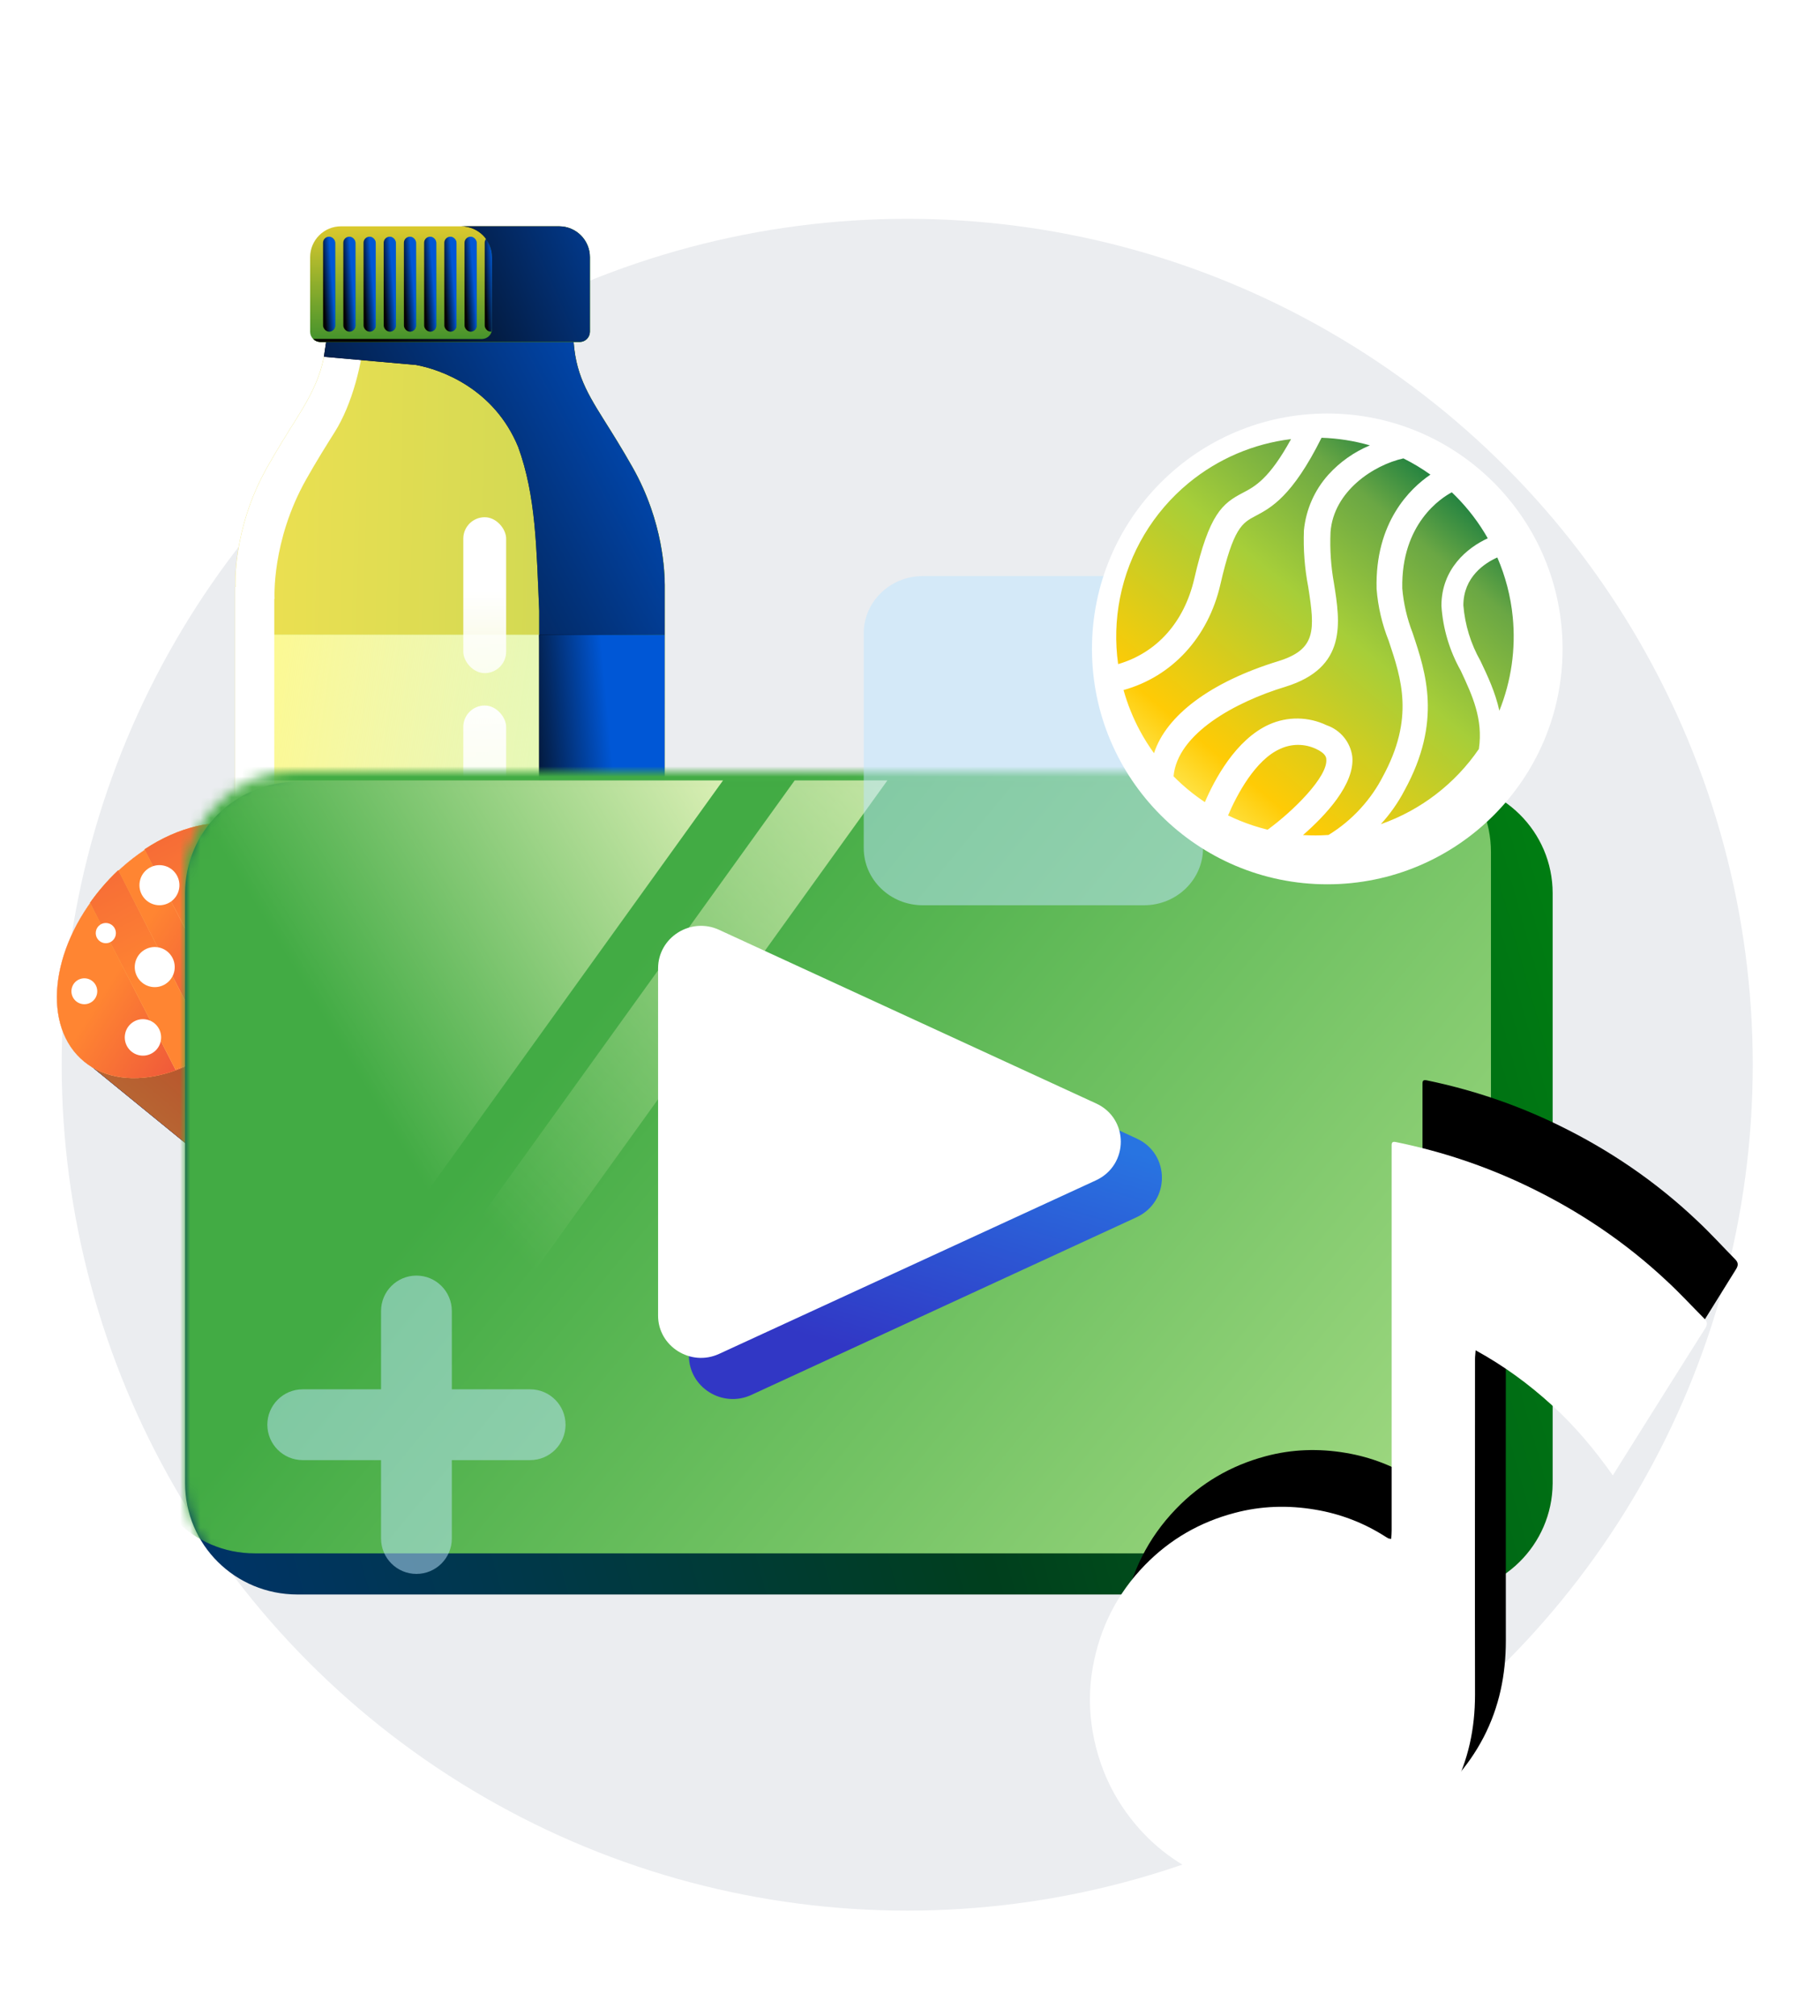 <svg width="177" height="196" viewBox="0 0 177 196" fill="none" xmlns="http://www.w3.org/2000/svg">
<g clip-path="url(#clip0_2103_33696)">
<circle cx="88.23" cy="103.501" r="82.23" fill="#EBEDF0"/>
<path d="M58.753 40.827C59.568 42.122 60.511 43.621 61.535 45.433C64.568 50.789 64.648 55.755 64.665 56.848C64.666 56.9 64.665 57.011 64.665 57.104L64.649 133.001C64.648 137.418 61.066 140.999 56.649 140.999H30.859C26.441 140.999 22.859 137.417 22.859 132.999V57.071L22.889 57.071C22.889 57.071 22.563 51.466 25.971 45.433C26.994 43.621 27.938 42.122 28.753 40.827C30.651 37.808 31.75 35.536 31.75 31.936H55.755C55.755 35.845 56.854 37.808 58.753 40.827Z" fill="url(#paint0_linear_2103_33696)"/>
<path d="M64.651 61.711H22.959V135.481H64.651V61.711Z" fill="#D6FFB5"/>
<path d="M64.651 61.711H22.959V135.481H64.651V61.711Z" fill="url(#paint1_linear_2103_33696)"/>
<rect x="45.057" y="68.582" width="4.167" height="47.812" rx="2.084" fill="url(#paint2_linear_2103_33696)"/>
<rect x="45.057" y="50.279" width="4.167" height="15.156" rx="2.084" fill="url(#paint3_linear_2103_33696)"/>
<path fill-rule="evenodd" clip-rule="evenodd" d="M30.518 140.987C28.213 139.583 26.674 137.046 26.674 134.15V58.222L26.703 58.222C26.703 58.222 26.377 52.617 29.785 46.584C30.809 44.772 31.752 43.273 32.567 41.977C34.229 39.335 35.278 35.309 35.514 31.932H31.762C31.762 35.532 30.663 37.804 28.764 40.823C27.949 42.118 27.006 43.617 25.983 45.429C22.574 51.462 22.9 57.067 22.9 57.067L22.871 57.067V132.995C22.871 137.295 26.264 140.803 30.518 140.987Z" fill="white"/>
<path d="M31.5 34.681L40.468 35.478C42.845 35.914 48.041 37.741 50.394 43.45C52.134 48.234 52.165 53.278 52.441 59.382C52.454 59.674 52.427 61.262 52.441 61.563C52.687 66.83 52.543 107.992 52.441 127.915C52.339 130.761 50.394 136.453 46.702 136.453H38.618H30.533C28.137 136.517 23.528 135.444 22.842 130.865V134.415C22.842 138.051 25.774 140.999 29.391 140.999H58.081C61.698 140.999 64.63 138.052 64.631 134.417L64.648 57.104C64.648 57.072 64.648 57.038 64.648 57.005C64.648 56.942 64.648 56.882 64.648 56.848C64.63 55.755 64.551 50.789 61.517 45.433C60.493 43.621 59.55 42.122 58.735 40.827C56.836 37.808 55.738 35.845 55.738 31.936H31.732C31.732 33.339 32.048 32.021 31.732 33.143L31.5 34.681Z" fill="url(#paint4_linear_2103_33696)"/>
<path d="M31.5 34.681L40.468 35.478C42.845 35.914 48.041 37.741 50.394 43.45C52.134 48.234 52.165 53.278 52.441 59.382C52.454 59.674 52.427 61.262 52.441 61.563C52.687 66.83 52.543 107.992 52.441 127.915C52.339 130.761 50.394 136.453 46.702 136.453H38.618H30.533C28.137 136.517 23.528 135.444 22.842 130.865V134.415C22.842 138.051 25.774 140.999 29.391 140.999H58.081C61.698 140.999 64.63 138.052 64.631 134.417L64.648 57.104C64.648 57.072 64.648 57.038 64.648 57.005C64.648 56.942 64.648 56.882 64.648 56.848C64.63 55.755 64.551 50.789 61.517 45.433C60.493 43.621 59.55 42.122 58.735 40.827C56.836 37.808 55.738 35.845 55.738 31.936H31.732C31.732 33.339 32.048 32.021 31.732 33.143L31.5 34.681Z" fill="url(#paint5_linear_2103_33696)"/>
<path d="M64.64 61.711H52.434V135.481H64.64V61.711Z" fill="url(#paint6_linear_2103_33696)"/>
<path d="M64.64 61.711H52.434V135.481H64.64V61.711Z" fill="url(#paint7_linear_2103_33696)"/>
<path d="M54.364 22H33.162C31.505 22 30.162 23.343 30.162 25V32.245C30.162 32.797 30.61 33.245 31.162 33.245H56.364C56.917 33.245 57.364 32.797 57.364 32.245V25C57.364 23.343 56.021 22 54.364 22Z" fill="url(#paint8_linear_2103_33696)"/>
<rect x="31.418" y="23.008" width="1.184" height="9.232" rx="0.592" fill="url(#paint9_linear_2103_33696)"/>
<rect x="31.418" y="23.008" width="1.184" height="9.232" rx="0.592" fill="url(#paint10_linear_2103_33696)"/>
<rect x="33.387" y="23.008" width="1.184" height="9.232" rx="0.592" fill="url(#paint11_linear_2103_33696)"/>
<rect x="33.387" y="23.008" width="1.184" height="9.232" rx="0.592" fill="url(#paint12_linear_2103_33696)"/>
<rect x="35.355" y="23.008" width="1.184" height="9.232" rx="0.592" fill="url(#paint13_linear_2103_33696)"/>
<rect x="35.355" y="23.008" width="1.184" height="9.232" rx="0.592" fill="url(#paint14_linear_2103_33696)"/>
<rect x="37.315" y="23.008" width="1.184" height="9.232" rx="0.592" fill="url(#paint15_linear_2103_33696)"/>
<rect x="37.315" y="23.008" width="1.184" height="9.232" rx="0.592" fill="url(#paint16_linear_2103_33696)"/>
<rect x="39.279" y="23.008" width="1.184" height="9.232" rx="0.592" fill="url(#paint17_linear_2103_33696)"/>
<rect x="39.279" y="23.008" width="1.184" height="9.232" rx="0.592" fill="url(#paint18_linear_2103_33696)"/>
<rect x="41.246" y="23.008" width="1.184" height="9.232" rx="0.592" fill="url(#paint19_linear_2103_33696)"/>
<rect x="41.246" y="23.008" width="1.184" height="9.232" rx="0.592" fill="url(#paint20_linear_2103_33696)"/>
<rect x="43.211" y="23.008" width="1.184" height="9.232" rx="0.592" fill="url(#paint21_linear_2103_33696)"/>
<rect x="43.211" y="23.008" width="1.184" height="9.232" rx="0.592" fill="url(#paint22_linear_2103_33696)"/>
<rect x="45.176" y="23.008" width="1.184" height="9.232" rx="0.592" fill="url(#paint23_linear_2103_33696)"/>
<rect x="45.176" y="23.008" width="1.184" height="9.232" rx="0.592" fill="url(#paint24_linear_2103_33696)"/>
<rect x="47.137" y="23.008" width="1.184" height="9.232" rx="0.592" fill="url(#paint25_linear_2103_33696)"/>
<rect x="47.137" y="23.008" width="1.184" height="9.232" rx="0.592" fill="url(#paint26_linear_2103_33696)"/>
<rect x="49.107" y="23.008" width="1.184" height="9.232" rx="0.592" fill="url(#paint27_linear_2103_33696)"/>
<rect x="49.107" y="23.008" width="1.184" height="9.232" rx="0.592" fill="url(#paint28_linear_2103_33696)"/>
<rect x="51.076" y="23.008" width="1.184" height="9.232" rx="0.592" fill="url(#paint29_linear_2103_33696)"/>
<rect x="51.076" y="23.008" width="1.184" height="9.232" rx="0.592" fill="url(#paint30_linear_2103_33696)"/>
<rect x="53.029" y="23.008" width="1.184" height="9.232" rx="0.592" fill="url(#paint31_linear_2103_33696)"/>
<rect x="53.029" y="23.008" width="1.184" height="9.232" rx="0.592" fill="url(#paint32_linear_2103_33696)"/>
<rect x="54.996" y="23.008" width="1.184" height="9.232" rx="0.592" fill="url(#paint33_linear_2103_33696)"/>
<rect x="54.996" y="23.008" width="1.184" height="9.232" rx="0.592" fill="url(#paint34_linear_2103_33696)"/>
<path fill-rule="evenodd" clip-rule="evenodd" d="M30.463 32.952C30.644 33.133 30.894 33.245 31.171 33.245H56.373C56.925 33.245 57.373 32.797 57.373 32.245V25C57.373 23.343 56.03 22 54.373 22H44.855C46.512 22 47.855 23.343 47.855 25V31.951C47.855 32.504 47.408 32.952 46.855 32.952H30.463Z" fill="url(#paint35_linear_2103_33696)"/>
<path fill-rule="evenodd" clip-rule="evenodd" d="M30.463 32.952C30.644 33.133 30.894 33.245 31.171 33.245H56.373C56.925 33.245 57.373 32.797 57.373 32.245V25C57.373 23.343 56.03 22 54.373 22H44.855C46.512 22 47.855 23.343 47.855 25V31.951C47.855 32.504 47.408 32.952 46.855 32.952H30.463Z" fill="url(#paint36_linear_2103_33696)"/>
<rect width="52.755" height="28.135" transform="matrix(-0.775 -0.632 -0.647 0.762 67.287 115.006)" fill="url(#paint37_linear_2103_33696)"/>
<rect width="52.755" height="28.135" transform="matrix(-0.775 -0.632 -0.647 0.762 67.287 115.006)" fill="url(#paint38_linear_2103_33696)"/>
<rect width="52.755" height="28.135" transform="matrix(-0.775 -0.632 -0.647 0.762 67.287 115.006)" fill="url(#paint39_linear_2103_33696)"/>
<rect width="52.755" height="28.135" transform="matrix(-0.775 -0.632 -0.647 0.762 67.287 115.006)" fill="url(#paint40_linear_2103_33696)"/>
<ellipse cx="9.621" cy="14.108" rx="9.621" ry="14.108" transform="matrix(-0.775 -0.632 -0.647 0.762 33.904 87.783)" fill="url(#paint41_linear_2103_33696)"/>
<ellipse cx="9.621" cy="14.108" rx="9.621" ry="14.108" transform="matrix(-0.775 -0.632 -0.647 0.762 33.904 87.783)" fill="url(#paint42_linear_2103_33696)"/>
<ellipse cx="9.621" cy="14.108" rx="9.621" ry="14.108" transform="matrix(-0.775 -0.632 -0.647 0.762 33.904 87.783)" fill="url(#paint43_linear_2103_33696)"/>
<path fill-rule="evenodd" clip-rule="evenodd" d="M23.796 80.268C20.908 79.529 17.332 80.387 14.054 82.566L23.11 100.234C23.705 99.683 24.279 99.086 24.825 98.443C27.018 95.861 28.399 92.977 28.92 90.265L23.796 80.268ZM20.545 102.24L11.502 84.597C10.949 85.116 10.415 85.677 9.906 86.277C9.494 86.762 9.11 87.258 8.756 87.761L17.069 103.98C18.235 103.567 19.407 102.983 20.545 102.24Z" fill="#F37878"/>
<path fill-rule="evenodd" clip-rule="evenodd" d="M23.796 80.268C20.908 79.529 17.332 80.387 14.054 82.566L23.11 100.234C23.705 99.683 24.279 99.086 24.825 98.443C27.018 95.861 28.399 92.977 28.92 90.265L23.796 80.268ZM20.545 102.24L11.502 84.597C10.949 85.116 10.415 85.677 9.906 86.277C9.494 86.762 9.11 87.258 8.756 87.761L17.069 103.98C18.235 103.567 19.407 102.983 20.545 102.24Z" fill="url(#paint44_linear_2103_33696)"/>
<path fill-rule="evenodd" clip-rule="evenodd" d="M23.796 80.268C20.908 79.529 17.332 80.387 14.054 82.566L23.11 100.234C23.705 99.683 24.279 99.086 24.825 98.443C27.018 95.861 28.399 92.977 28.92 90.265L23.796 80.268ZM20.545 102.24L11.502 84.597C10.949 85.116 10.415 85.677 9.906 86.277C9.494 86.762 9.11 87.258 8.756 87.761L17.069 103.98C18.235 103.567 19.407 102.983 20.545 102.24Z" fill="url(#paint45_linear_2103_33696)"/>
<path fill-rule="evenodd" clip-rule="evenodd" d="M27.316 82.433L72.121 118.877L69.383 122.091L28.99 89.235C29.321 86.581 28.779 84.152 27.316 82.433Z" fill="url(#paint46_linear_2103_33696)"/>
<ellipse cx="1.944" cy="1.949" rx="1.944" ry="1.949" transform="matrix(-0.982 -0.191 -0.189 0.982 17.326 92.467)" fill="white"/>
<ellipse cx="1.944" cy="1.949" rx="1.944" ry="1.949" transform="matrix(-0.982 -0.191 -0.189 0.982 17.783 84.506)" fill="white"/>
<ellipse cx="1.944" cy="1.949" rx="1.944" ry="1.949" transform="matrix(-0.982 -0.191 -0.189 0.982 27.561 86.15)" fill="white"/>
<ellipse cx="1.288" cy="1.291" rx="1.288" ry="1.291" transform="matrix(-0.982 -0.191 -0.189 0.982 22.139 82.463)" fill="white"/>
<ellipse cx="1.114" cy="1.116" rx="1.114" ry="1.116" transform="matrix(-0.982 -0.191 -0.189 0.982 21.531 90.307)" fill="white"/>
<ellipse cx="1.256" cy="1.26" rx="1.256" ry="1.26" transform="matrix(-0.982 -0.191 -0.189 0.982 9.674 95.363)" fill="white"/>
<ellipse cx="1.768" cy="1.773" rx="1.768" ry="1.773" transform="matrix(-0.982 -0.191 -0.189 0.982 15.973 99.443)" fill="white"/>
<ellipse cx="0.981" cy="0.984" rx="0.981" ry="0.984" transform="matrix(-0.982 -0.191 -0.189 0.982 11.441 89.928)" fill="white"/>
<ellipse cx="0.981" cy="0.984" rx="0.981" ry="0.984" transform="matrix(-0.982 -0.191 -0.189 0.982 22.721 95.898)" fill="white"/>
<path d="M140.026 155H28.928C22.867 155 18 150.174 18 144.165V86.835C18 80.826 22.867 76 28.928 76H140.071C146.088 76 151 80.826 151 86.835V144.209C150.955 150.174 146.088 155 140.026 155Z" fill="url(#paint47_linear_2103_33696)"/>
<mask id="mask0_2103_33696" style="mask-type:alpha" maskUnits="userSpaceOnUse" x="18" y="75" width="131" height="80">
<path d="M138.192 155H28.764C22.794 155 18 150.176 18 144.165V86.835C18 80.826 22.794 76 28.764 76H138.235C144.162 76 149 80.826 149 86.835V144.209C148.956 150.176 144.162 155 138.192 155Z" fill="#88BBFB"/>
<path d="M138.192 155H28.764C22.794 155 18 150.176 18 144.165V86.835C18 80.826 22.794 76 28.764 76H138.235C144.162 76 149 80.826 149 86.835V144.209C148.956 150.176 144.162 155 138.192 155Z" fill="url(#paint48_linear_2103_33696)"/>
<path d="M136.357 153H28.6C22.721 153 18 148.237 18 142.302V85.698C18 79.765 22.721 75 28.6 75H136.399C142.236 75 147 79.765 147 85.698V142.346C146.956 148.237 142.236 153 136.357 153Z" fill="url(#paint49_linear_2103_33696)"/>
</mask>
<g mask="url(#mask0_2103_33696)">
<path d="M134.191 151H24.764C18.794 151 14 146.176 14 140.165V82.835C14 76.826 18.794 72 24.764 72H134.235C140.162 72 145 76.826 145 82.835V140.209C144.956 146.176 140.162 151 134.191 151Z" fill="url(#paint50_linear_2103_33696)"/>
<path d="M70.318 75.863H17.23L-19.756 162.055H8.297L70.318 75.863Z" fill="url(#paint51_linear_2103_33696)"/>
<path d="M86.303 75.863H77.285L15.264 162.055H24.281L86.303 75.863Z" fill="url(#paint52_linear_2103_33696)"/>
</g>
<g style="mix-blend-mode:multiply" filter="url(#filter0_f_2103_33696)">
<path d="M73.061 93.396L110.534 110.671C113.822 112.164 113.822 116.796 110.534 118.328L73.061 135.604C70.248 136.899 67 134.858 67 131.795V97.244C67 94.142 70.248 92.1 73.061 93.396Z" fill="url(#paint53_linear_2103_33696)"/>
</g>
<path d="M69.929 90.387L106.588 107.261C109.804 108.717 109.804 113.243 106.588 114.738L69.929 131.613C67.177 132.879 64 130.884 64 127.892V94.144C64 91.115 67.177 89.121 69.929 90.387Z" fill="white"/>
<path opacity="0.5" d="M111.259 56H89.741C86.57 56 84 58.492 84 61.567V82.433C84 85.507 86.57 88 89.741 88H111.259C114.43 88 117 85.507 117 82.433V61.567C117 58.492 114.43 56 111.259 56Z" fill="#BEE6FF"/>
<path opacity="0.5" fill-rule="evenodd" clip-rule="evenodd" d="M40.5 124C38.599 124 37.058 125.541 37.058 127.441V135.055H29.442C27.541 135.055 26 136.596 26 138.496C26 140.396 27.541 141.938 29.442 141.938H37.058V149.559C37.058 151.459 38.599 153 40.5 153C42.401 153 43.941 151.459 43.941 149.559V141.938H51.559C53.459 141.938 55 140.396 55 138.496C55 136.596 53.459 135.055 51.559 135.055H43.941V127.441C43.941 125.541 42.401 124 40.5 124Z" fill="#BEE6FF"/>
<path d="M138.299 144.121C138.319 143.814 138.34 143.549 138.34 143.283C138.34 130.815 138.34 118.325 138.34 105.856C138.34 105.692 138.34 105.508 138.34 105.345C138.34 105.058 138.42 104.956 138.741 105.017C143.209 105.936 147.496 107.388 151.601 109.392C156.552 111.804 161.078 114.89 165.083 118.692C166.351 119.878 167.518 121.166 168.747 122.413C169.048 122.719 169.088 122.985 168.826 123.393C166.472 127.175 164.117 130.957 161.784 134.739C161.159 135.76 160.515 136.783 159.851 137.866C158.08 135.331 156.149 132.981 153.915 130.936C151.681 128.873 149.267 127.073 146.51 125.54C146.489 125.887 146.448 126.133 146.448 126.379C146.448 137.417 146.429 148.434 146.448 159.473C146.448 162.805 145.806 165.953 144.276 168.896C142.746 171.819 140.593 174.19 137.857 175.99C135.523 177.522 132.986 178.463 130.229 178.831C126.486 179.321 122.884 178.749 119.483 177.052C116.244 175.438 113.687 173.045 111.776 169.938C110.649 168.078 109.885 166.095 109.422 163.949C108.918 161.558 108.858 159.146 109.281 156.753C109.966 152.891 111.635 149.518 114.353 146.697C116.788 144.162 119.705 142.466 123.066 141.566C125.641 140.871 128.257 140.789 130.894 141.238C133.329 141.648 135.602 142.526 137.695 143.876C137.817 143.958 137.917 144.019 138.037 144.08C138.098 144.101 138.158 144.101 138.299 144.121Z" fill="black"/>
<g filter="url(#filter1_di_2103_33696)">
<path d="M134.299 144.592C134.319 144.29 134.34 144.028 134.34 143.766C134.34 131.466 134.34 119.145 134.34 106.844C134.34 106.683 134.34 106.502 134.34 106.34C134.34 106.057 134.419 105.957 134.741 106.017C139.209 106.924 143.496 108.356 147.6 110.333C152.55 112.712 157.078 115.756 161.083 119.507C162.351 120.677 163.518 121.948 164.745 123.178C165.048 123.48 165.088 123.742 164.826 124.145C162.472 127.875 160.117 131.606 157.783 135.337C157.159 136.345 156.515 137.353 155.851 138.422C154.08 135.921 152.149 133.603 149.915 131.585C147.681 129.55 145.265 127.775 142.508 126.262C142.489 126.605 142.449 126.847 142.449 127.09C142.449 137.979 142.429 148.847 142.449 159.737C142.449 163.024 141.804 166.129 140.276 169.032C138.746 171.916 136.593 174.255 133.856 176.03C131.521 177.542 128.986 178.47 126.229 178.833C122.486 179.317 118.884 178.753 115.483 177.078C112.244 175.486 109.687 173.126 107.776 170.061C106.649 168.226 105.885 166.27 105.422 164.152C104.918 161.794 104.858 159.414 105.281 157.054C105.964 153.244 107.635 149.917 110.351 147.133C112.786 144.632 115.705 142.959 119.066 142.072C121.641 141.386 124.257 141.306 126.893 141.749C129.328 142.153 131.602 143.019 133.695 144.351C133.815 144.432 133.917 144.492 134.037 144.552C134.097 144.573 134.158 144.573 134.299 144.592Z" fill="white"/>
</g>
<g filter="url(#filter2_d_2103_33696)">
<circle cx="127.883" cy="61.883" r="22.883" fill="white"/>
</g>
<path fill-rule="evenodd" clip-rule="evenodd" d="M109.267 67.078C109.645 68.433 110.173 69.751 110.845 71.008C111.258 71.779 111.721 72.517 112.229 73.219C113.418 69.541 117.74 66.292 124.301 64.277C128.027 63.129 127.886 61.256 127.231 57.066C126.88 55.252 126.739 53.404 126.809 51.557C127.003 49.547 127.836 47.651 129.185 46.149C130.314 44.902 131.697 43.932 133.226 43.294C131.697 42.855 130.118 42.606 128.525 42.555C125.673 48.273 123.601 49.364 122.102 50.154L122.097 50.157L122.095 50.157C120.807 50.842 119.951 51.297 118.683 56.824C117.51 61.936 114.006 65.765 109.267 67.078ZM125.559 42.685C121.918 43.126 118.459 44.597 115.602 46.949C112.15 49.79 109.789 53.741 108.922 58.127C108.5 60.262 108.444 62.435 108.741 64.558C112.5 63.461 115.167 60.489 116.146 56.26C117.606 49.915 118.885 48.948 120.858 47.911C122.045 47.294 123.436 46.556 125.559 42.685ZM136.484 44.56C133.601 45.199 129.685 47.742 129.396 51.738C129.324 53.394 129.435 55.052 129.728 56.683C130.343 60.521 131.027 64.892 125.026 66.755C120.1 68.245 114.497 71.331 114.132 75.465C115.058 76.402 116.079 77.244 117.178 77.976C118.09 75.843 120.163 71.884 123.446 70.419C124.325 70.029 125.278 69.834 126.239 69.848C127.2 69.862 128.147 70.084 129.014 70.499C129.669 70.722 130.25 71.123 130.691 71.656C131.132 72.19 131.416 72.835 131.511 73.521C131.799 76.224 128.86 79.316 126.719 81.177C127.543 81.226 128.371 81.223 129.197 81.167C131.584 79.719 133.39 77.614 134.462 75.529C137.579 69.826 136.297 66.001 135.06 62.309L135.056 62.295C134.412 60.685 134.015 58.988 133.878 57.26C133.707 50.754 137.158 47.468 139.112 46.139C138.28 45.544 137.402 45.016 136.484 44.56ZM141.193 47.858C140.202 48.381 136.258 50.871 136.375 57.199C136.503 58.683 136.842 60.142 137.382 61.53L137.396 61.574C138.672 65.393 140.257 70.136 136.606 76.808C135.978 78.014 135.196 79.126 134.286 80.12C138.161 78.759 141.508 76.197 143.833 72.798L143.826 72.797C144.249 69.896 143.192 67.61 142.054 65.183C140.967 63.251 140.327 61.1 140.182 58.888C140.182 55.304 142.698 53.237 144.69 52.329C143.839 50.831 142.785 49.443 141.55 48.207C141.432 48.089 141.313 47.973 141.193 47.858ZM145.618 54.191C144.419 54.722 142.316 56.08 142.316 58.848C142.471 60.747 143.038 62.589 143.978 64.246C144.684 65.725 145.429 67.312 145.816 69.091C146.97 66.221 147.426 63.096 147.118 59.979C146.92 57.969 146.409 56.018 145.618 54.191ZM123.29 80.658L123.285 80.652C125.702 78.899 129.165 75.505 128.984 73.803C128.984 73.642 128.924 73.229 127.977 72.796C127.433 72.542 126.84 72.41 126.24 72.41C125.64 72.41 125.047 72.542 124.503 72.796C122.097 73.85 120.28 77.265 119.432 79.266C119.782 79.436 120.138 79.596 120.5 79.746C121.41 80.122 122.343 80.426 123.29 80.658Z" fill="url(#paint54_linear_2103_33696)"/>
</g>
<defs>
<filter id="filter0_f_2103_33696" x="63" y="89" width="54" height="51" filterUnits="userSpaceOnUse" color-interpolation-filters="sRGB">
<feFlood flood-opacity="0" result="BackgroundImageFix"/>
<feBlend mode="normal" in="SourceGraphic" in2="BackgroundImageFix" result="shape"/>
<feGaussianBlur stdDeviation="2" result="effect1_foregroundBlur_2103_33696"/>
</filter>
<filter id="filter1_di_2103_33696" x="104" y="105" width="64" height="77" filterUnits="userSpaceOnUse" color-interpolation-filters="sRGB">
<feFlood flood-opacity="0" result="BackgroundImageFix"/>
<feColorMatrix in="SourceAlpha" type="matrix" values="0 0 0 0 0 0 0 0 0 0 0 0 0 0 0 0 0 0 127 0" result="hardAlpha"/>
<feOffset dx="1" dy="1"/>
<feGaussianBlur stdDeviation="1"/>
<feComposite in2="hardAlpha" operator="out"/>
<feColorMatrix type="matrix" values="0 0 0 0 0.259 0 0 0 0 0.488 0 0 0 0 0.796 0 0 0 1 0"/>
<feBlend mode="normal" in2="BackgroundImageFix" result="effect1_dropShadow_2103_33696"/>
<feBlend mode="normal" in="SourceGraphic" in2="effect1_dropShadow_2103_33696" result="shape"/>
<feColorMatrix in="SourceAlpha" type="matrix" values="0 0 0 0 0 0 0 0 0 0 0 0 0 0 0 0 0 0 127 0" result="hardAlpha"/>
<feOffset dy="4"/>
<feGaussianBlur stdDeviation="1"/>
<feComposite in2="hardAlpha" operator="arithmetic" k2="-1" k3="1"/>
<feColorMatrix type="matrix" values="0 0 0 0 0.762 0 0 0 0 0.858 0 0 0 0 1 0 0 0 1 0"/>
<feBlend mode="normal" in2="shape" result="effect2_innerShadow_2103_33696"/>
</filter>
<filter id="filter2_d_2103_33696" x="91.239" y="25.238" width="75.684" height="75.684" filterUnits="userSpaceOnUse" color-interpolation-filters="sRGB">
<feFlood flood-opacity="0" result="BackgroundImageFix"/>
<feColorMatrix in="SourceAlpha" type="matrix" values="0 0 0 0 0 0 0 0 0 0 0 0 0 0 0 0 0 0 127 0" result="hardAlpha"/>
<feMorphology radius="2.992" operator="dilate" in="SourceAlpha" result="effect1_dropShadow_2103_33696"/>
<feOffset dx="1.197" dy="1.197"/>
<feGaussianBlur stdDeviation="5.983"/>
<feComposite in2="hardAlpha" operator="out"/>
<feColorMatrix type="matrix" values="0 0 0 0 0 0 0 0 0 0.341 0 0 0 0 0.839 0 0 0 0.1 0"/>
<feBlend mode="multiply" in2="BackgroundImageFix" result="effect1_dropShadow_2103_33696"/>
<feBlend mode="normal" in="SourceGraphic" in2="effect1_dropShadow_2103_33696" result="shape"/>
</filter>
<linearGradient id="paint0_linear_2103_33696" x1="151.693" y1="-42.065" x2="6.725" y2="-45.17" gradientUnits="userSpaceOnUse">
<stop stop-color="#7DC15D"/>
<stop offset="1" stop-color="#FEE54F"/>
</linearGradient>
<linearGradient id="paint1_linear_2103_33696" x1="22.959" y1="61.711" x2="74.199" y2="69.078" gradientUnits="userSpaceOnUse">
<stop stop-color="#FFFA8B"/>
<stop offset="1" stop-color="#FFE7DA" stop-opacity="0"/>
</linearGradient>
<linearGradient id="paint2_linear_2103_33696" x1="47.14" y1="66.38" x2="47.14" y2="121.313" gradientUnits="userSpaceOnUse">
<stop stop-color="white"/>
<stop offset="1" stop-color="white" stop-opacity="0"/>
</linearGradient>
<linearGradient id="paint3_linear_2103_33696" x1="47.14" y1="49.581" x2="47.14" y2="98.308" gradientUnits="userSpaceOnUse">
<stop offset="0.162" stop-color="white"/>
<stop offset="1" stop-color="white" stop-opacity="0"/>
</linearGradient>
<linearGradient id="paint4_linear_2103_33696" x1="37.909" y1="35.272" x2="90.896" y2="53.259" gradientUnits="userSpaceOnUse">
<stop/>
<stop offset="0.734" stop-color="#69BD00"/>
</linearGradient>
<linearGradient id="paint5_linear_2103_33696" x1="28.674" y1="67.923" x2="73.935" y2="43.755" gradientUnits="userSpaceOnUse">
<stop stop-color="#050304"/>
<stop offset="1" stop-color="#0057D6"/>
</linearGradient>
<linearGradient id="paint6_linear_2103_33696" x1="56.833" y1="63.968" x2="73.724" y2="66.443" gradientUnits="userSpaceOnUse">
<stop/>
<stop offset="0.734" stop-color="#69BD00"/>
</linearGradient>
<linearGradient id="paint7_linear_2103_33696" x1="54.871" y1="129.421" x2="64.772" y2="128.475" gradientUnits="userSpaceOnUse">
<stop stop-color="#050304"/>
<stop offset="1" stop-color="#0057D6"/>
</linearGradient>
<linearGradient id="paint8_linear_2103_33696" x1="43.761" y1="22" x2="43.761" y2="37.977" gradientUnits="userSpaceOnUse">
<stop stop-color="#DBC92D"/>
<stop offset="1" stop-color="#027B2B"/>
</linearGradient>
<linearGradient id="paint9_linear_2103_33696" x1="31.987" y1="21.647" x2="33.715" y2="21.896" gradientUnits="userSpaceOnUse">
<stop stop-color="#DBC92D"/>
<stop offset="1" stop-color="#027B2B"/>
</linearGradient>
<linearGradient id="paint10_linear_2103_33696" x1="31.654" y1="31.482" x2="32.618" y2="31.41" gradientUnits="userSpaceOnUse">
<stop stop-color="#050304"/>
<stop offset="1" stop-color="#0057D6"/>
</linearGradient>
<linearGradient id="paint11_linear_2103_33696" x1="33.956" y1="21.647" x2="35.684" y2="21.896" gradientUnits="userSpaceOnUse">
<stop stop-color="#DBC92D"/>
<stop offset="1" stop-color="#027B2B"/>
</linearGradient>
<linearGradient id="paint12_linear_2103_33696" x1="33.623" y1="31.482" x2="34.587" y2="31.41" gradientUnits="userSpaceOnUse">
<stop stop-color="#050304"/>
<stop offset="1" stop-color="#0057D6"/>
</linearGradient>
<linearGradient id="paint13_linear_2103_33696" x1="35.925" y1="21.647" x2="37.653" y2="21.896" gradientUnits="userSpaceOnUse">
<stop stop-color="#DBC92D"/>
<stop offset="1" stop-color="#027B2B"/>
</linearGradient>
<linearGradient id="paint14_linear_2103_33696" x1="35.592" y1="31.482" x2="36.556" y2="31.41" gradientUnits="userSpaceOnUse">
<stop stop-color="#050304"/>
<stop offset="1" stop-color="#0057D6"/>
</linearGradient>
<linearGradient id="paint15_linear_2103_33696" x1="37.884" y1="21.647" x2="39.612" y2="21.896" gradientUnits="userSpaceOnUse">
<stop stop-color="#DBC92D"/>
<stop offset="1" stop-color="#027B2B"/>
</linearGradient>
<linearGradient id="paint16_linear_2103_33696" x1="37.551" y1="31.482" x2="38.515" y2="31.41" gradientUnits="userSpaceOnUse">
<stop stop-color="#050304"/>
<stop offset="1" stop-color="#0057D6"/>
</linearGradient>
<linearGradient id="paint17_linear_2103_33696" x1="39.849" y1="21.647" x2="41.577" y2="21.896" gradientUnits="userSpaceOnUse">
<stop stop-color="#DBC92D"/>
<stop offset="1" stop-color="#027B2B"/>
</linearGradient>
<linearGradient id="paint18_linear_2103_33696" x1="39.516" y1="31.482" x2="40.48" y2="31.41" gradientUnits="userSpaceOnUse">
<stop stop-color="#050304"/>
<stop offset="1" stop-color="#0057D6"/>
</linearGradient>
<linearGradient id="paint19_linear_2103_33696" x1="41.815" y1="21.647" x2="43.543" y2="21.896" gradientUnits="userSpaceOnUse">
<stop stop-color="#DBC92D"/>
<stop offset="1" stop-color="#027B2B"/>
</linearGradient>
<linearGradient id="paint20_linear_2103_33696" x1="41.483" y1="31.482" x2="42.447" y2="31.41" gradientUnits="userSpaceOnUse">
<stop stop-color="#050304"/>
<stop offset="1" stop-color="#0057D6"/>
</linearGradient>
<linearGradient id="paint21_linear_2103_33696" x1="43.78" y1="21.647" x2="45.508" y2="21.896" gradientUnits="userSpaceOnUse">
<stop stop-color="#DBC92D"/>
<stop offset="1" stop-color="#027B2B"/>
</linearGradient>
<linearGradient id="paint22_linear_2103_33696" x1="43.447" y1="31.482" x2="44.411" y2="31.41" gradientUnits="userSpaceOnUse">
<stop stop-color="#050304"/>
<stop offset="1" stop-color="#0057D6"/>
</linearGradient>
<linearGradient id="paint23_linear_2103_33696" x1="45.745" y1="21.647" x2="47.473" y2="21.896" gradientUnits="userSpaceOnUse">
<stop stop-color="#DBC92D"/>
<stop offset="1" stop-color="#027B2B"/>
</linearGradient>
<linearGradient id="paint24_linear_2103_33696" x1="45.412" y1="31.482" x2="46.376" y2="31.41" gradientUnits="userSpaceOnUse">
<stop stop-color="#050304"/>
<stop offset="1" stop-color="#0057D6"/>
</linearGradient>
<linearGradient id="paint25_linear_2103_33696" x1="47.706" y1="21.647" x2="49.434" y2="21.896" gradientUnits="userSpaceOnUse">
<stop stop-color="#DBC92D"/>
<stop offset="1" stop-color="#027B2B"/>
</linearGradient>
<linearGradient id="paint26_linear_2103_33696" x1="47.373" y1="31.482" x2="48.337" y2="31.41" gradientUnits="userSpaceOnUse">
<stop stop-color="#050304"/>
<stop offset="1" stop-color="#0057D6"/>
</linearGradient>
<linearGradient id="paint27_linear_2103_33696" x1="49.677" y1="21.647" x2="51.405" y2="21.896" gradientUnits="userSpaceOnUse">
<stop stop-color="#DBC92D"/>
<stop offset="1" stop-color="#027B2B"/>
</linearGradient>
<linearGradient id="paint28_linear_2103_33696" x1="49.344" y1="31.482" x2="50.308" y2="31.41" gradientUnits="userSpaceOnUse">
<stop stop-color="#050304"/>
<stop offset="1" stop-color="#0057D6"/>
</linearGradient>
<linearGradient id="paint29_linear_2103_33696" x1="51.645" y1="21.647" x2="53.373" y2="21.896" gradientUnits="userSpaceOnUse">
<stop stop-color="#DBC92D"/>
<stop offset="1" stop-color="#027B2B"/>
</linearGradient>
<linearGradient id="paint30_linear_2103_33696" x1="51.313" y1="31.482" x2="52.277" y2="31.41" gradientUnits="userSpaceOnUse">
<stop stop-color="#050304"/>
<stop offset="1" stop-color="#0057D6"/>
</linearGradient>
<linearGradient id="paint31_linear_2103_33696" x1="53.599" y1="21.647" x2="55.327" y2="21.896" gradientUnits="userSpaceOnUse">
<stop stop-color="#DBC92D"/>
<stop offset="1" stop-color="#027B2B"/>
</linearGradient>
<linearGradient id="paint32_linear_2103_33696" x1="53.266" y1="31.482" x2="54.23" y2="31.41" gradientUnits="userSpaceOnUse">
<stop stop-color="#050304"/>
<stop offset="1" stop-color="#0057D6"/>
</linearGradient>
<linearGradient id="paint33_linear_2103_33696" x1="55.565" y1="21.647" x2="57.293" y2="21.896" gradientUnits="userSpaceOnUse">
<stop stop-color="#DBC92D"/>
<stop offset="1" stop-color="#027B2B"/>
</linearGradient>
<linearGradient id="paint34_linear_2103_33696" x1="55.233" y1="31.482" x2="56.197" y2="31.41" gradientUnits="userSpaceOnUse">
<stop stop-color="#050304"/>
<stop offset="1" stop-color="#0057D6"/>
</linearGradient>
<linearGradient id="paint35_linear_2103_33696" x1="40.161" y1="22.344" x2="47.089" y2="37.024" gradientUnits="userSpaceOnUse">
<stop/>
<stop offset="0.734" stop-color="#69BD00"/>
</linearGradient>
<linearGradient id="paint36_linear_2103_33696" x1="35.837" y1="32.321" x2="69.178" y2="17.464" gradientUnits="userSpaceOnUse">
<stop stop-color="#050304"/>
<stop offset="1" stop-color="#0057D6"/>
</linearGradient>
<linearGradient id="paint37_linear_2103_33696" x1="-49.659" y1="44.776" x2="-53.857" y2="-0.935" gradientUnits="userSpaceOnUse">
<stop/>
<stop offset="0.766" stop-color="#EE3E3E"/>
</linearGradient>
<linearGradient id="paint38_linear_2103_33696" x1="49.471" y1="40.323" x2="36.153" y2="19.049" gradientUnits="userSpaceOnUse">
<stop stop-color="#0B40FF"/>
<stop offset="1" stop-color="#2858FF" stop-opacity="0"/>
</linearGradient>
<linearGradient id="paint39_linear_2103_33696" x1="10.535" y1="25.824" x2="44.563" y2="-17.589" gradientUnits="userSpaceOnUse">
<stop stop-color="#050304"/>
<stop offset="1" stop-color="#0057D6"/>
</linearGradient>
<linearGradient id="paint40_linear_2103_33696" x1="47.996" y1="-2.391" x2="48.582" y2="30.095" gradientUnits="userSpaceOnUse">
<stop stop-color="#BA1B17"/>
<stop offset="1" stop-color="#B76934"/>
</linearGradient>
<linearGradient id="paint41_linear_2103_33696" x1="-9.862" y1="25.46" x2="27.98" y2="-13.716" gradientUnits="userSpaceOnUse">
<stop stop-color="#D37A7A"/>
<stop offset="0.463" stop-color="#EE3E3E"/>
</linearGradient>
<linearGradient id="paint42_linear_2103_33696" x1="-4.735" y1="15.95" x2="22.928" y2="20.526" gradientUnits="userSpaceOnUse">
<stop offset="0.229" stop-color="#FFC224"/>
<stop offset="0.883" stop-color="white"/>
</linearGradient>
<linearGradient id="paint43_linear_2103_33696" x1="-2.125" y1="15.194" x2="13.209" y2="17.383" gradientUnits="userSpaceOnUse">
<stop stop-color="#E7423E"/>
<stop offset="1" stop-color="#FF8532"/>
</linearGradient>
<linearGradient id="paint44_linear_2103_33696" x1="3.794" y1="93.559" x2="32.384" y2="99.392" gradientUnits="userSpaceOnUse">
<stop offset="0.229" stop-color="#FFC224"/>
<stop offset="0.883" stop-color="white"/>
</linearGradient>
<linearGradient id="paint45_linear_2103_33696" x1="19.28" y1="57.818" x2="33.46" y2="85.497" gradientUnits="userSpaceOnUse">
<stop stop-color="#E7423E"/>
<stop offset="1" stop-color="#FF8532"/>
</linearGradient>
<linearGradient id="paint46_linear_2103_33696" x1="32.133" y1="89.74" x2="71.649" y2="117.466" gradientUnits="userSpaceOnUse">
<stop stop-color="white"/>
<stop offset="0.766" stop-color="white" stop-opacity="0"/>
</linearGradient>
<linearGradient id="paint47_linear_2103_33696" x1="172.167" y1="76" x2="-37.104" y2="134.823" gradientUnits="userSpaceOnUse">
<stop stop-color="#00910E"/>
<stop offset="0.431" stop-color="#003F1D"/>
<stop offset="1" stop-color="#002B9A"/>
</linearGradient>
<linearGradient id="paint48_linear_2103_33696" x1="144.964" y1="150.907" x2="129.852" y2="113.569" gradientUnits="userSpaceOnUse">
<stop stop-color="#7DC15D"/>
<stop offset="1" stop-color="#93BE4C" stop-opacity="0"/>
</linearGradient>
<linearGradient id="paint49_linear_2103_33696" x1="82.501" y1="75" x2="82.501" y2="153" gradientUnits="userSpaceOnUse">
<stop stop-color="#3B4B80"/>
<stop offset="1" stop-color="#3B4B80" stop-opacity="0"/>
</linearGradient>
<linearGradient id="paint50_linear_2103_33696" x1="79.499" y1="72" x2="169.37" y2="146.307" gradientUnits="userSpaceOnUse">
<stop stop-color="#42AB44"/>
<stop offset="1" stop-color="#B8E491"/>
</linearGradient>
<linearGradient id="paint51_linear_2103_33696" x1="79.941" y1="71.178" x2="32.111" y2="100.066" gradientUnits="userSpaceOnUse">
<stop stop-color="#FEFFCF"/>
<stop offset="1" stop-color="#FEFFCF" stop-opacity="0"/>
</linearGradient>
<linearGradient id="paint52_linear_2103_33696" x1="114.475" y1="65.5" x2="51.915" y2="123.544" gradientUnits="userSpaceOnUse">
<stop stop-color="#FEFFCF"/>
<stop offset="1" stop-color="#FEFFCF" stop-opacity="0"/>
</linearGradient>
<linearGradient id="paint53_linear_2103_33696" x1="97.738" y1="108.421" x2="90.553" y2="133.347" gradientUnits="userSpaceOnUse">
<stop stop-color="#2874E1"/>
<stop offset="1" stop-color="#3137C5"/>
</linearGradient>
<linearGradient id="paint54_linear_2103_33696" x1="115.602" y1="76.527" x2="140.356" y2="47.039" gradientUnits="userSpaceOnUse">
<stop stop-color="#FFE03D"/>
<stop offset="0.11" stop-color="#FFCB05"/>
<stop offset="0.55" stop-color="#A6CE39"/>
<stop offset="0.85" stop-color="#6AA744"/>
<stop offset="1" stop-color="#248341"/>
</linearGradient>
<clipPath id="clip0_2103_33696">
<rect width="177" height="196" fill="white"/>
</clipPath>
</defs>
</svg>
